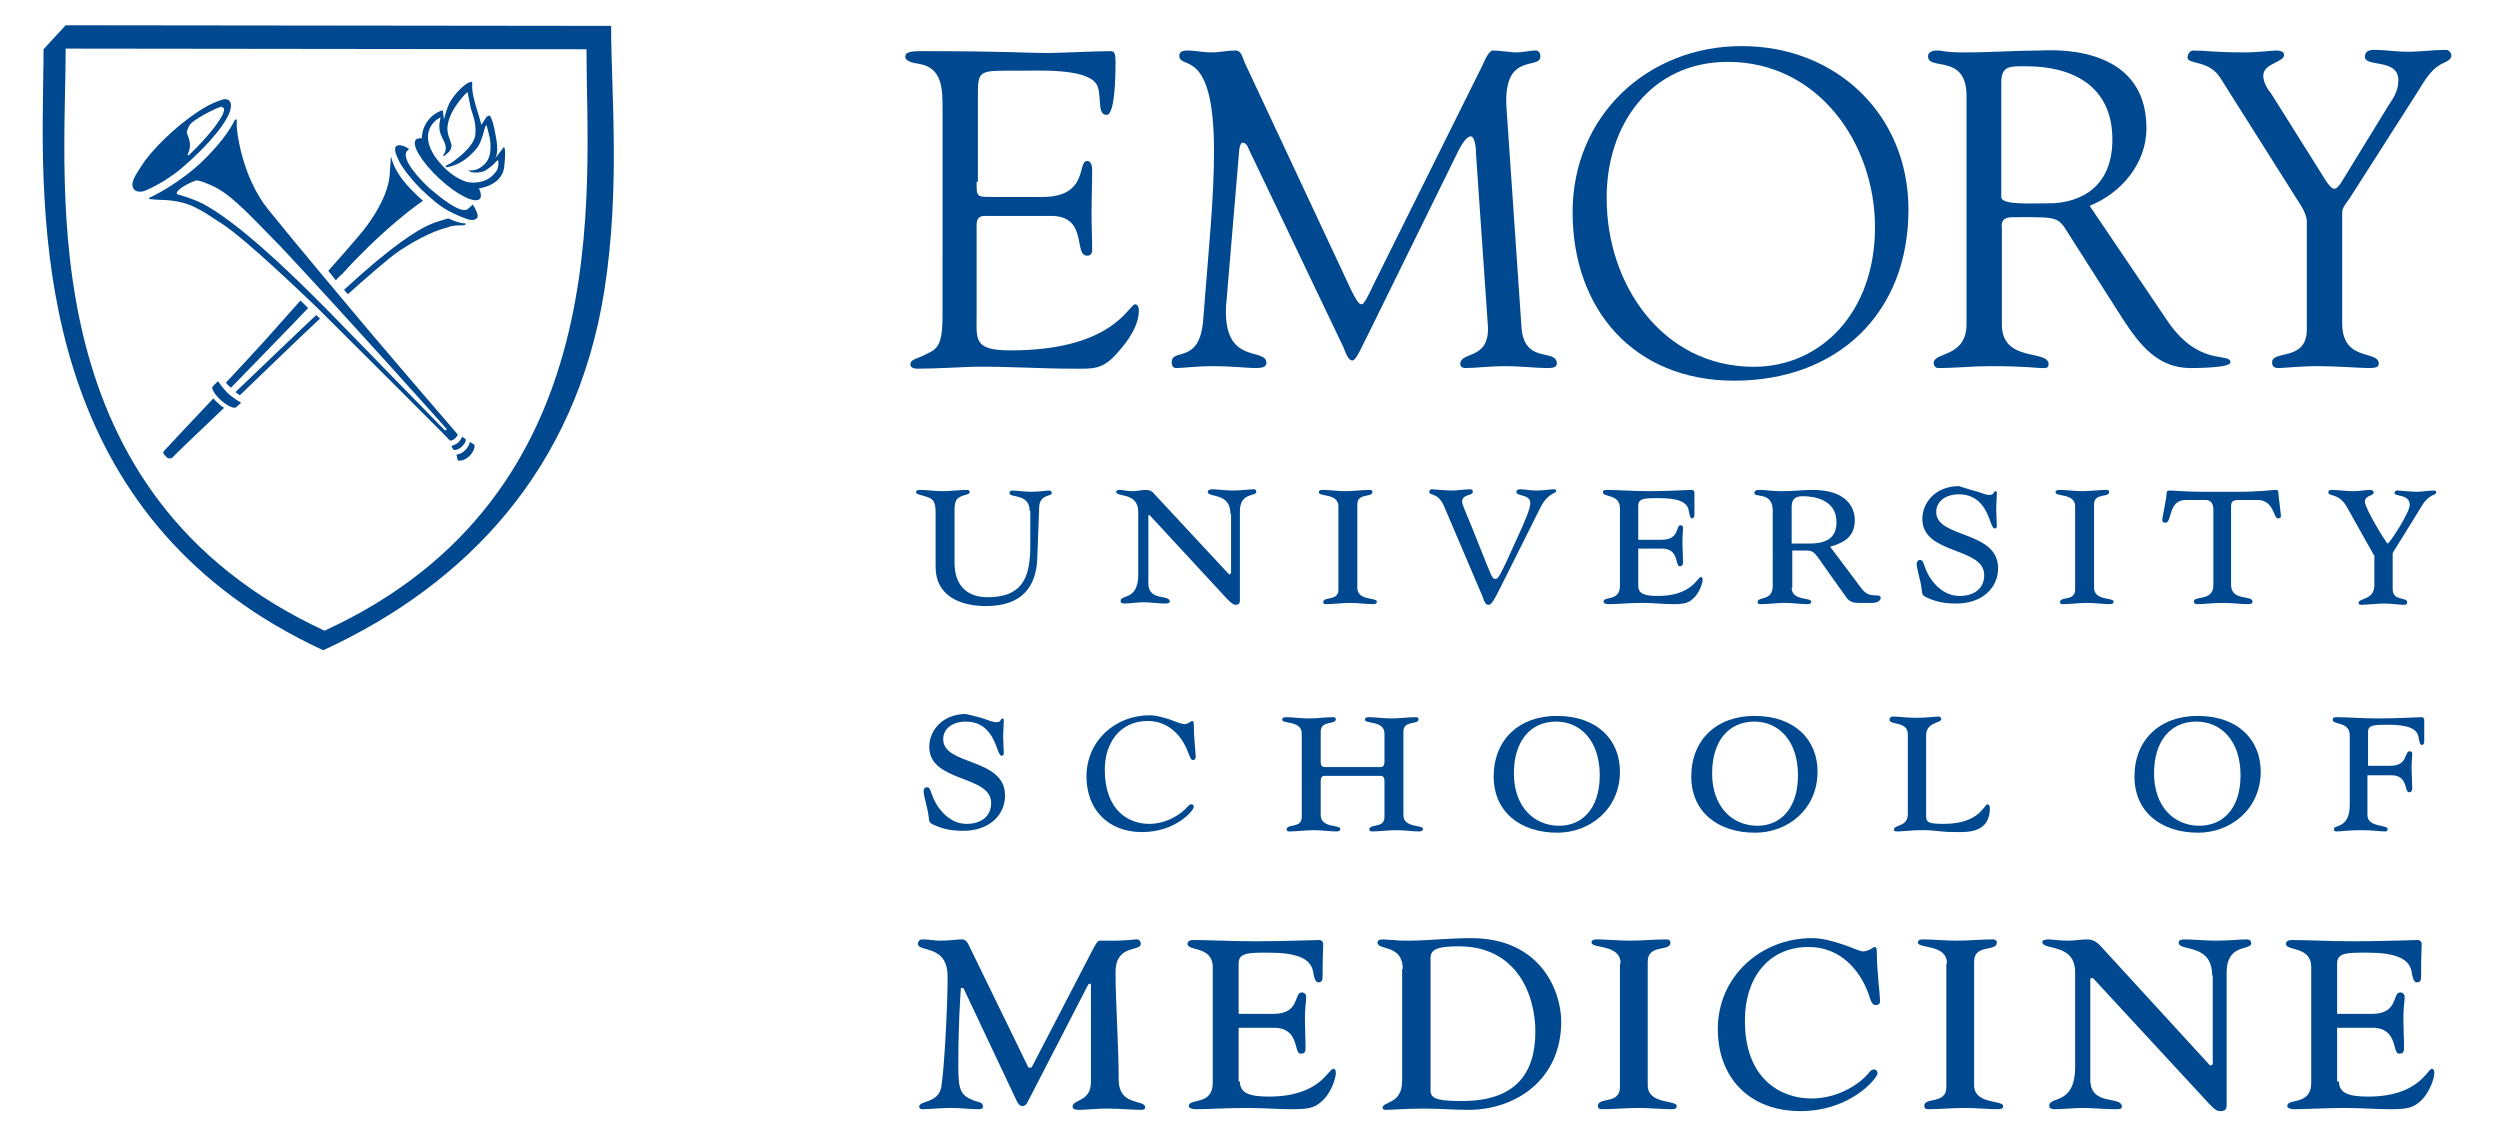 <?xml version="1.0" encoding="UTF-8"?>
<svg xmlns="http://www.w3.org/2000/svg" xmlns:xlink="http://www.w3.org/1999/xlink" version="1.1" id="medicine" x="0px" y="0px" viewBox="0 0 396 180" style="enable-background:new 0 0 396 180;" xml:space="preserve">
<style type="text/css">
	.st0{fill:#004990;}
</style>
<g>
	<g>
		<path class="st0" d="M156,113.9c0.8,0.3,1.4,0.5,1.8,0.5c0.9,0,0.6-0.6,1-0.6c0.2,0,0.2,0.2,0.2,0.4c0,0.6-0.1,1.6-0.1,2.4    c0,0.7,0.1,2.1,0.1,2.7c0,0.4-0.2,0.4-0.4,0.4c-0.2,0-0.4-0.5-0.6-1c-0.5-1.4-1.5-4.4-5-4.4c-2.1,0-3.6,1.1-3.6,2.8    c0,4.2,9.8,2.9,9.8,8.9c0,3.1-2.5,5.6-6.6,5.6c-2,0-3.3-0.3-4.8-1c-0.6-0.3-0.6-0.4-0.7-1.2c-0.1-1.2-0.8-3.3-0.8-4.1    c0-0.3,0.2-0.6,0.5-0.6c0.4,0,0.5,0.2,0.8,1.1c0.5,1.6,2.4,4.7,5.5,4.7c2.2,0,3.9-1.1,3.9-3.3c0-4.5-9.8-3.2-9.8-8.9    c0-2.6,2.1-5.2,5.8-5.2C154.2,113.4,155.2,113.6,156,113.9z"></path>
		<path class="st0" d="M182,130.5c3,0,5.2-1.7,6-2.6c0.2-0.2,0.4-0.5,0.7-0.5c0.2,0,0.4,0.1,0.4,0.4c0,0.6-2.9,4-8.2,4    c-5.4,0-8.8-3.6-8.8-8.8c0-5.7,4.6-9.7,10-9.7c1.2,0,2.3,0.4,3.3,0.7c1,0.4,1.8,0.7,2.2,0.7c0.6,0,1.1-0.5,1.2-0.5    c0.2,0,0.3,0.1,0.3,0.7c0,1.8,0.3,4.4,0.3,5c0,0.3-0.2,0.5-0.4,0.5c-0.3,0-0.4-0.2-0.8-1.2c-0.9-2.5-3-5-6.4-5    c-4.4,0-6.8,3.5-6.8,7.7C175,128.5,178.9,130.5,182,130.5z"></path>
		<path class="st0" d="M222.3,129.1c0,2.1,3.1,1.5,3.1,2.2c0,0.2-0.1,0.4-0.6,0.4c-1.1,0-2.3-0.2-3.6-0.2c-1.3,0-2.7,0.2-3.9,0.2    c-0.2,0-0.4-0.1-0.4-0.3c0-1,2.4-0.1,2.4-2v-5.7c0-0.5-0.2-0.8-0.6-0.8h-8.9c-0.4,0-0.6,0.3-0.6,0.8v5.4c0,2.1,3.1,1.5,3.1,2.2    c0,0.2-0.1,0.4-0.6,0.4c-1.1,0-2.3-0.2-3.6-0.2c-1.3,0-2.7,0.2-3.9,0.2c-0.2,0-0.4-0.1-0.4-0.3c0-1,2.4-0.1,2.4-2v-13.2    c0-2.1-3.1-1.5-3.1-2.2c0-0.2,0.1-0.4,0.6-0.4c1.1,0,2.3,0.2,3.6,0.2c1.3,0,2.7-0.2,3.9-0.2c0.2,0,0.4,0.1,0.4,0.3    c0,1-2.4,0.1-2.4,2v4.8c0,0.5,0.2,0.8,0.6,0.8h8.9c0.4,0,0.6-0.3,0.6-0.8v-4.5c0-2.1-3.1-1.5-3.1-2.2c0-0.2,0.1-0.4,0.6-0.4    c1.1,0,2.3,0.2,3.6,0.2c1.3,0,2.7-0.2,3.9-0.2c0.2,0,0.4,0.1,0.4,0.3c0,1-2.4,0.1-2.4,2V129.1z"></path>
		<path class="st0" d="M253.4,122.8c0,5.4-2.9,8-6.4,8c-4.1,0-7.2-3.1-7.2-8.3c0-5.1,2.6-8.2,6.7-8.2    C250.3,114.3,253.4,117.3,253.4,122.8z M256.6,122.2c0-4.9-3.5-8.8-10-8.8c-6,0-10,3.8-10,9.6c0,5.6,4.2,8.9,10.1,8.9    C251.8,131.9,256.6,128.2,256.6,122.2z"></path>
		<path class="st0" d="M284.8,122.8c0,5.4-2.9,8-6.4,8c-4.1,0-7.2-3.1-7.2-8.3c0-5.1,2.6-8.2,6.7-8.2    C281.7,114.3,284.8,117.3,284.8,122.8z M287.9,122.2c0-4.9-3.5-8.8-10-8.8c-6,0-10,3.8-10,9.6c0,5.6,4.2,8.9,10.1,8.9    C283.2,131.9,287.9,128.2,287.9,122.2z"></path>
		<path class="st0" d="M302.2,116.3c0-2.1-2.9-1.4-2.9-2.3c0-0.3,0.2-0.5,0.5-0.5c1,0,2.1,0.2,3.8,0.2c1.7,0,2.8-0.2,3.5-0.2    c0.2,0,0.4,0.2,0.4,0.4c0,0.7-2.4,0.4-2.4,2.6v12.8c0,1,0.5,1.2,2.8,1.2c5.7,0,6.4-3.1,6.9-3.1c0.2,0,0.4,0.2,0.4,0.6    c0,3.8-3.3,3.8-4.9,3.8c-0.8,0-1.8,0-2.7-0.1c-1-0.1-2-0.2-2.8-0.2c-1,0-1.8,0-2.4,0.1c-0.7,0-1.2,0.1-1.6,0.1    c-0.6,0-0.8,0-0.8-0.3c0-0.8,2.2-0.4,2.2-2.4V116.3z"></path>
		<path class="st0" d="M354.9,122.8c0,5.4-2.9,8-6.5,8c-4.1,0-7.2-3.1-7.2-8.3c0-5.1,2.6-8.2,6.7-8.2    C351.8,114.3,354.9,117.3,354.9,122.8z M358.1,122.2c0-4.9-3.5-8.8-10-8.8c-6,0-10,3.8-10,9.6c0,5.6,4.2,8.9,10.1,8.9    C353.3,131.9,358.1,128.2,358.1,122.2z"></path>
		<path class="st0" d="M374.9,121.3h3.7c2.9,0,2.2-2.3,3.1-2.3c0.3,0,0.4,0.2,0.4,0.4c0,0.5-0.1,1.2-0.1,2.1c0,1.2,0.1,2.4,0.1,3.4    c0,0.4-0.2,0.6-0.5,0.6c-0.8,0-0.1-2.7-2.8-2.7h-3.8v6.3c0,2,3.2,1.5,3.2,2.2c0,0.2-0.1,0.4-0.3,0.4c-1,0-2.1-0.2-3.9-0.2    c-1.9,0-3.3,0.2-3.8,0.2c-0.3,0-0.5,0-0.5-0.4c0-0.7,2.5,0,2.5-3.8v-11c0-2.3-2.7-1.6-2.7-2.5c0-0.3,0.2-0.4,0.6-0.4    c1.6,0,4.2,0.2,6.7,0.2c2.8,0,6.3-0.2,6.8-0.2c0.2,0,0.4,0.2,0.4,0.4c0,0.5,0,1.1,0,3.4c0,0.5-0.2,0.6-0.4,0.6    c-0.3,0-0.4-0.7-0.5-1.2c-0.2-1.4-1.7-2-4.8-2c-2.1,0-3.2,0-3.2,1.1V121.3z"></path>
	</g>
	<g>
		<path class="st0" d="M162.7,174.7c-0.2,0.4-0.5,0.5-0.8,0.5c-0.3,0-0.5-0.2-0.8-0.7l-8.5-18h-0.4c-0.1,2-0.4,5-0.4,12.6    c0,3.6,0.4,4.4,2.4,5.2c0.7,0.3,1.5,0.2,1.5,1c0,0.3-0.3,0.4-0.7,0.4c-1.4,0-2.8-0.2-4.3-0.2c-1.8,0-3.6,0.2-4.6,0.2    c-0.2,0-0.5-0.1-0.5-0.4c0-1,3-0.5,3.5-3.1c0.5-3.2,1-12.9,1-17.5c0-5.2-4.7-3.8-4.7-5.2c0-0.3,0.2-0.7,0.7-0.7    c1.1,0,1.8,0.2,2.9,0.2c1.4,0,2.6-0.2,3.4-0.2c0.5,0,0.8,0.4,1,0.8l9.5,19.5h0.5l9.7-18.7c0.4-0.7,0.7-1.4,1.1-1.4h2.5    c1,0,1.7-0.1,2.3-0.1c0.6-0.1,0.9-0.1,1.1-0.1c0.3,0,0.6,0.3,0.6,0.7c0,1.3-4,0-4,4.5c0,4.5,0.5,11.9,0.5,17    c0,4.3,4.2,3.1,4.2,4.4c0,0.2-0.1,0.4-0.6,0.4c-1.4,0-3.4-0.2-5.5-0.2c-1.8,0-3.2,0.2-4.3,0.2c-0.7,0-1.1-0.1-1.1-0.5    c0-1.2,2.9-0.7,2.9-3.9v-15.6l-0.4,0.1L162.7,174.7z"></path>
		<path class="st0" d="M196.4,171.3c0,1.8,1.4,2.4,4.6,2.4c8.1,0,9.4-4.4,10.2-4.4c0.3,0,0.4,0.3,0.4,0.7c0,0.7-0.7,3.2-2.4,4.6    c-1.1,0.9-2,1.1-4.6,1.1c-2.2,0-4.5-0.2-7.3-0.2c-2.8,0-5.9,0.2-7.9,0.2c-0.6,0-1.1-0.2-1.1-0.5c0-1.3,3.8,0,3.8-3.7v-18.3    c0-3.4-4-2.5-4-3.7c0-0.4,0.4-0.6,0.9-0.6c2.4,0,6.2,0.2,9.9,0.2c4.2,0,9.4-0.2,10.1-0.2c0.4,0,0.6,0.4,0.6,0.6    c0,0.7-0.1,1.7-0.1,5.2c0,0.7-0.2,0.9-0.7,0.9c-0.5,0-0.7-1-0.8-1.7c-0.4-2.1-2.6-3-7.1-3c-3.1,0-4.7,0-4.7,1.7v8h5.5    c4.3,0,3.2-3.4,4.5-3.4c0.4,0,0.7,0.3,0.7,0.7c0,0.7-0.2,1.9-0.2,3.1c0,1.8,0.1,3.5,0.1,5c0,0.7-0.2,0.9-0.8,0.9    c-1.1,0-0.1-4.1-4.2-4.1h-5.6V171.3z"></path>
		<path class="st0" d="M222.2,153.5c0-4-4-2.9-4-4.2c0-0.4,0.4-0.5,0.9-0.5c0.4,0,1,0.1,1.7,0.1c0.7,0.1,1.5,0.1,2.3,0.1    c1.5,0,3.1-0.1,4.7-0.2c1.7-0.1,3.5-0.2,5.2-0.2c11.3,0,14.3,8.7,14.3,13.2c0,9.3-7.3,14-14.7,14c-2.3,0-4.7-0.2-7-0.2    c-2.7,0-5.2,0.2-6.1,0.2c-0.3,0-0.5-0.1-0.5-0.3c0-1.1,3.1-0.5,3.1-4.3V153.5z M226.6,172.8c0,1.4,1.7,1.6,5,1.6    c8.4,0,11.6-4.3,11.6-11c0-5.9-3-13.5-12.1-13.5c-2.9,0-4.5,0.3-4.5,1.8V172.8z"></path>
		<path class="st0" d="M256.7,152.6c0-3.1-4.6-2.3-4.6-3.3c0-0.3,0.2-0.5,0.8-0.5c1.6,0,3.4,0.2,5.3,0.2c1.9,0,4-0.2,5.8-0.2    c0.4,0,0.6,0.2,0.6,0.5c0,1.5-3.6,0.2-3.6,3v19.6c0,3.1,4.6,2.3,4.6,3.3c0,0.3-0.2,0.5-0.8,0.5c-1.6,0-3.4-0.2-5.3-0.2    c-1.9,0-4,0.2-5.8,0.2c-0.4,0-0.6-0.2-0.6-0.5c0-1.5,3.5-0.2,3.5-3V152.6z"></path>
		<path class="st0" d="M286.9,174c4.5,0,7.8-2.5,9-3.9c0.3-0.4,0.5-0.7,1-0.7c0.2,0,0.5,0.2,0.5,0.6c0,0.8-4.3,6-12.2,6    c-8.1,0-13.1-5.3-13.1-13c0-8.4,6.9-14.4,14.9-14.4c1.7,0,3.4,0.5,4.9,1c1.5,0.5,2.7,1.1,3.2,1.1c0.9,0,1.7-0.7,1.8-0.7    c0.3,0,0.4,0.2,0.4,1.1c0,2.7,0.5,6.5,0.5,7.4c0,0.5-0.2,0.7-0.7,0.7c-0.5,0-0.7-0.4-1.1-1.7c-1.3-3.7-4.4-7.5-9.5-7.5    c-6.6,0-10.1,5.2-10.1,11.5C276.3,171,282.2,174,286.9,174z"></path>
		<path class="st0" d="M308.4,152.6c0-3.1-4.6-2.3-4.6-3.3c0-0.3,0.2-0.5,0.8-0.5c1.6,0,3.4,0.2,5.3,0.2c1.9,0,4-0.2,5.8-0.2    c0.4,0,0.6,0.2,0.6,0.5c0,1.5-3.6,0.2-3.6,3v19.6c0,3.1,4.6,2.3,4.6,3.3c0,0.3-0.2,0.5-0.8,0.5c-1.6,0-3.4-0.2-5.3-0.2    c-1.9,0-4,0.2-5.8,0.2c-0.4,0-0.6-0.2-0.6-0.5c0-1.5,3.5-0.2,3.5-3V152.6z"></path>
		<path class="st0" d="M350.4,154.5c0-5.2-5.3-3.7-5.3-5.2c0-0.4,0.5-0.5,0.9-0.5c1.4,0,3.3,0.2,5,0.2c2.2,0,3.7-0.2,4.9-0.2    c0.5,0,0.7,0.3,0.7,0.6c0,1.2-3.9,0-3.9,4.6v21c0,0.7-0.2,1-1,1c-0.5,0-0.9-0.2-1.9-1.3l-18.3-19.8l-0.4,0.1V171    c0,4.3,5,2.5,5,4.3c0,0.4-0.4,0.4-1.1,0.4c-1.7,0-3.5-0.2-5-0.2c-1.6,0-3.2,0.2-4.6,0.2c-0.5,0-0.8-0.2-0.8-0.5    c0-1.7,4.1,0,4.1-6.2v-15c0-4.7-5.2-3.4-5.2-4.8c0-0.2,0.3-0.4,1-0.4c0.7,0,1.5,0.2,3,0.2c1.2,0,2.1-0.2,3.1-0.2    c0.8,0,1.4,0.3,2,0.9l17.5,19.1l0.4-0.2V154.5z"></path>
		<path class="st0" d="M370.5,171.3c0,1.8,1.4,2.4,4.6,2.4c8.1,0,9.4-4.4,10.1-4.4c0.3,0,0.4,0.3,0.4,0.7c0,0.7-0.7,3.2-2.4,4.6    c-1.1,0.9-2,1.1-4.6,1.1c-2.2,0-4.5-0.2-7.3-0.2c-2.8,0-5.9,0.2-7.9,0.2c-0.6,0-1.1-0.2-1.1-0.5c0-1.3,3.8,0,3.8-3.7v-18.3    c0-3.4-4-2.5-4-3.7c0-0.4,0.4-0.6,0.9-0.6c2.4,0,6.2,0.2,9.9,0.2c4.2,0,9.4-0.2,10.1-0.2c0.4,0,0.6,0.4,0.6,0.6    c0,0.7-0.1,1.7-0.1,5.2c0,0.7-0.2,0.9-0.7,0.9c-0.5,0-0.7-1-0.8-1.7c-0.4-2.1-2.6-3-7.1-3c-3.1,0-4.7,0-4.7,1.7v8h5.5    c4.3,0,3.2-3.4,4.5-3.4c0.4,0,0.7,0.3,0.7,0.7c0,0.7-0.2,1.9-0.2,3.1c0,1.8,0.1,3.5,0.1,5c0,0.7-0.2,0.9-0.8,0.9    c-1.1,0-0.1-4.1-4.2-4.1h-5.6V171.3z"></path>
	</g>
	<g>
		<path class="st0" d="M273.7,9.8C288,9.8,297,22.7,297,36c0,13.5-8.6,22.1-19.2,22.1c-14.5,0-23.3-13.1-23.3-26.6    C254.4,19.9,261.4,9.8,273.7,9.8z M274.7,60.3c16.3,0,27.6-10.6,27.6-27.1c0-15.1-11.5-25.9-26.4-25.9c-15,0-26.8,11.1-26.8,26.3    C249.1,49,258.8,60.3,274.7,60.3z"></path>
		<path class="st0" d="M317,13.1c0-2.8,1.5-2.6,4-2.6c7,0,13.6,2.9,13.6,11.6c0,8.8-6.8,10.1-9.9,10.1c-3.3,0-7.7,0.3-7.7-1V13.1z     M331,32.6c5-2,9-6.7,9-12.3c0-13.7-15.7-12.3-16.9-12.3c-3.7,0-7.7,0.3-11.8,0.3c-3.6,0-3.3-0.3-4.5-0.3c-0.9,0-1.4,0.4-1.4,0.9    c0,2.4,6.1-0.5,6.1,6.3v36.1c0,5.4-5.2,4.4-5.2,6.2c0,0.4,0.3,0.8,0.7,0.8c2.7,0,5.4-0.3,8.1-0.3c5.9,0,7.5,0.3,8.2,0.3    c0.6,0,1.2,0.1,1.2-0.6c0-2.4-7.4-0.2-7.4-6.3v-15c0-0.7-0.4-2,1.8-2c8,0,6.9-0.2,9.5,3.8l7.9,12.4c2.7,4.1,5.5,7.7,10.7,7.7    c0.6,0,6.3,0,6.3-0.9c0-1.7-5.1,0.9-10.2-6.9L331,32.6z"></path>
		<path class="st0" d="M351.8,12.5c-1.8-3.1-5.3-2.2-5.3-3.4c0-0.5,0.4-1.1,0.9-1.1c1.9,0,3.3,0.3,8.1,0.3c2.3,0,4.3-0.3,5-0.3    c0.5,0,1.3,0.1,1.3,0.7c0,1.2-3.3,1.3-3.3,3.3c0,1.1,0.8,2.3,1.3,2.9l8.6,13.7c0.6,0.9,1,1.3,1.4,1.3c0.3,0,0.8-0.5,1.3-1.4    l7.3-11.9c0.5-0.8,1.5-2,1.5-3.9c0-3.5-5.3-2-5.3-3.7c0-0.9,0.7-1.1,1.5-1.1c1.7,0,3.5,0.3,5.2,0.3c2.1,0,4.1-0.3,6.2-0.3    c0.4,0,0.8,0.5,0.8,0.9c0,0.8-1.2,1.1-1.7,1.4c-1.9,1.1-2.8,3.1-4,4.9l-9.9,15.5c-1.1,1.8-1.7,2.1-1.7,3.2v17.4    c0,6.2,5.8,4.2,5.8,6.4c0,0.6-0.6,0.7-1.6,0.7c-1.1,0-5.2-0.3-7.8-0.3c-3.2,0-5.7,0.3-6.4,0.3c-0.6,0-1.1-0.1-1.1-0.9    c0-2,5.5-0.1,5.5-5.2V35.1c0-1.3-1.1-2.8-1.6-3.6L351.8,12.5z"></path>
		<path class="st0" d="M241,51.8c0.4,6,5.6,3.3,5.6,5.8c0,0.7-0.9,0.7-1.7,0.7c-1.4,0-3.8-0.3-6.7-0.3c-2.2,0-4.5,0.3-6.1,0.3    c-0.6,0-0.8-0.4-0.8-0.6c0-2.1,4.5-0.6,4.4-5.8l-1.9-27.5c0-1.8-0.4-2.8-0.8-2.8c-0.5,0-1.1,0.6-1.9,2.1l-14.7,29.9    c-0.4,0.6-1.5,3.5-2.2,3.5c-0.7,0-1.2-1.6-1.4-2.1l-15.1-31.6c-0.2-0.6-0.6-0.8-0.9-0.8c-0.2,0-0.4,0.4-0.5,1.1l-2.1,24.9    c-0.4,9.4,6.4,6.3,6.4,8.9c0,0.7-0.8,0.8-1.8,0.8c-0.9,0-4.1-0.3-6.2-0.3c-3.7,0-4.9,0.3-6.3,0.3c-0.5,0-0.7-0.4-0.7-0.9    c0-2.4,4.5,0.5,5-6.9c0.9-11.6,1.7-19.1,1.7-26.6c0-16.7-5.5-12.7-5.5-15.1c0-0.6,0.6-0.8,1.2-0.8c1.3,0,2.5,0.3,3.9,0.3    c1.3,0,2.5-0.3,3.8-0.3c1,0,1.1,1.2,1.5,2l16.9,36.1c0.8,1.5,1.1,2.1,1.6,2.1c0.4,0,1.1-1.5,2.2-3.8l16.9-34    c0.4-0.8,1-2.5,1.8-2.4c0.7,0,3,0.3,3.3,0.3c1.6,0,2.3-0.3,3.4-0.3c0.4,0,0.7,0.4,0.7,0.9c0,2.3-5.7-0.8-5.4,7.7L241,51.8z"></path>
		<path class="st0" d="M154.7,28.8c0,2.4-0.1,2.4,2.7,2.4h7.7c7.4,0,5.5-5.7,7.1-5.7c0.6,0,0.8,0.8,0.8,1.3c0,2.5-0.1,4.9-0.1,7.2    c0,1.8,0.1,3.7,0.1,5.6c0,0.6-0.3,0.9-0.8,0.9c-2.2,0,0.2-6.3-5.7-6.3H156c-1.5,0-1.3,1.2-1.3,2.3v13.1c0,4.2-0.6,5.9,5.4,5.9    c16.3,0,18.7-7.3,19.7-7.3c0.5,0,0.6,0.7,0.6,0.9c0,2.6-1.8,5-3.5,6.9c-2.3,2.6-3.8,2.4-6.9,2.4c-5.4,0-10.8-0.4-16.1-0.3    c-2.8,0.1-5.8,0.3-8.6,0.3c-0.6,0-1.1-0.2-1.1-0.7c0.1-0.9,0.9-0.7,3.1-1.9c1.8-0.8,2-2.8,2-6.2V17.3c0-3.2,0-6.6-3.8-7.2    c-0.6-0.1-2.1-0.3-2.1-1.1c0-0.6,0.4-0.9,2.5-0.9c13.4,0,17,0.3,20,0.3c1.4,0,7.9-0.3,10.1-0.3c0.6,0,0.7,0.7,0.7,1.6    c0,7.9-1,8.5-1.4,8.5c-1.7,0-0.6-3.4-1.7-5c-1.8-2.4-9.2-2-12-2c-6.8,0-6.7-0.3-6.7,4.5V28.8z"></path>
	</g>
	<g>
		<path class="st0" d="M163.1,80.9c0-2.8-3.3-2-3.2-2.8c0-0.3,0.2-0.4,0.5-0.4c0.7,0,1.8,0.2,3,0.2c1.2,0,2.4-0.2,2.8-0.2    c0.2,0,0.4,0.1,0.4,0.4c0,0.6-2,0.1-2,2.4l-0.3,8.1c-0.2,4.2-2.3,7.4-8.1,7.4c-4.4,0-8-1.8-8-6.2v-8.7c0-1.6-0.4-2.1-1.4-2.4    c-0.9-0.3-1.7-0.4-1.7-0.7c0-0.2,0.1-0.4,0.6-0.4c1.1,0,2.3,0.2,3.6,0.2c1.3,0,2.7-0.2,3.9-0.2c0.2,0,0.4,0.1,0.4,0.3    c0,0.5-0.8,0.4-1.5,0.8c-0.7,0.3-0.9,1-0.9,2v8.5c0,3.3,1.8,5.4,5.2,5.4c5.4,0,6.8-2.9,6.8-8.1V80.9z"></path>
		<path class="st0" d="M194.9,81.4c0-3.5-3.6-2.5-3.6-3.5c0-0.2,0.3-0.4,0.6-0.4c0.9,0,2.2,0.2,3.4,0.2c1.5,0,2.5-0.2,3.3-0.2    c0.3,0,0.4,0.2,0.4,0.4c0,0.8-2.6,0-2.6,3.1v14.1c0,0.5-0.2,0.7-0.7,0.7c-0.3,0-0.6-0.2-1.3-0.9l-12.3-13.3l-0.2,0v10.8    c0,2.9,3.4,1.7,3.4,2.9c0,0.2-0.3,0.3-0.7,0.3c-1.1,0-2.4-0.2-3.4-0.2c-1.1,0-2.2,0.2-3.1,0.2c-0.3,0-0.6-0.1-0.6-0.4    c0-1.1,2.8,0,2.8-4.2V81.1c0-3.2-3.5-2.3-3.5-3.2c0-0.2,0.2-0.3,0.6-0.3c0.5,0,1,0.2,2,0.2c0.8,0,1.4-0.2,2.1-0.2    c0.6,0,1,0.2,1.3,0.6L194.7,91l0.3-0.2V81.4z"></path>
		<path class="st0" d="M212,80.2c0-2.1-3.1-1.5-3.1-2.2c0-0.2,0.1-0.4,0.6-0.4c1.1,0,2.3,0.2,3.6,0.2c1.3,0,2.7-0.2,3.9-0.2    c0.2,0,0.4,0.1,0.4,0.3c0,1-2.4,0.1-2.4,2v13.2c0,2.1,3.1,1.5,3.1,2.2c0,0.2-0.1,0.4-0.6,0.4c-1.1,0-2.3-0.2-3.6-0.2    c-1.3,0-2.7,0.2-3.9,0.2c-0.2,0-0.4-0.1-0.4-0.3c0-1,2.4-0.1,2.4-2V80.2z"></path>
		<path class="st0" d="M228.7,80.1c-1-2.2-2.3-1.5-2.3-2.2c0-0.3,0.2-0.4,0.4-0.4c0.4,0,2,0.2,3.1,0.2c0.9,0,2.2-0.2,3-0.2    c0.2,0,0.4,0.1,0.4,0.4c0,0.7-1.7,0.3-1.7,1.6c0,0.5,1,2.5,2.9,7.4c1.8,4.4,1.8,4.8,2.4,4.8c0.4,0,0.7-0.4,3.3-6.2    c1.6-3.4,2.2-5.1,2.2-5.8c0-1.5-2.2-1-2.2-1.8c0-0.3,0.3-0.4,0.6-0.4c0.7,0,1.6,0.2,2.5,0.2c1.3,0,2.3-0.2,2.8-0.2    c0.3,0,0.4,0.1,0.4,0.3c0,0.4-1.3,0.2-2.5,2.6l-6.1,12.2c-1.4,2.8-1.7,3.2-2.1,3.2c-0.4,0-0.6-0.2-1-1.4L228.7,80.1z"></path>
		<path class="st0" d="M259.5,92.8c0,1.2,0.9,1.6,3.1,1.6c5.4,0,6.3-3,6.8-3c0.2,0,0.3,0.2,0.3,0.4c0,0.5-0.5,2.2-1.6,3.1    c-0.7,0.6-1.3,0.8-3.1,0.8c-1.5,0-3-0.2-4.9-0.2c-1.9,0-4,0.2-5.3,0.2c-0.4,0-0.8-0.1-0.8-0.4c0-0.9,2.6,0,2.6-2.5V80.5    c0-2.3-2.7-1.7-2.7-2.5c0-0.3,0.2-0.4,0.6-0.4c1.6,0,4.2,0.2,6.7,0.2c2.8,0,6.3-0.2,6.8-0.2c0.2,0,0.4,0.2,0.4,0.4    c0,0.5,0,1.1,0,3.5c0,0.5-0.2,0.6-0.4,0.6c-0.3,0-0.4-0.7-0.5-1.2c-0.2-1.4-1.7-2-4.8-2c-2.1,0-3.2,0-3.2,1.2v5.4h3.7    c2.9,0,2.2-2.3,3-2.3c0.3,0,0.4,0.2,0.4,0.4c0,0.5-0.1,1.3-0.1,2.1c0,1.2,0.1,2.4,0.1,3.4c0,0.4-0.2,0.6-0.5,0.6    c-0.8,0-0.1-2.8-2.8-2.8h-3.8V92.8z"></path>
		<path class="st0" d="M283.8,93.1c0,2.1,3.1,1.5,3.1,2.2c0,0.2-0.1,0.4-0.6,0.4c-1.1,0-2.3-0.2-3.6-0.2c-1.3,0-2.7,0.2-3.9,0.2    c-0.2,0-0.4-0.1-0.4-0.3c0-1,2.4-0.1,2.4-2.6V80.9c0-3.1-2.9-2-2.9-2.8c0-0.4,0.3-0.5,0.8-0.5c0.8,0,2,0.2,3.4,0.2    c2.2,0,3.6-0.2,5-0.2c5.2,0,6.7,2.6,6.7,4.8c0,3-2.3,3.7-3.9,4.2l4.8,6.4c0.8,1.1,1.4,1.3,2.3,1.3c0.7,0,0.9,0.1,0.9,0.4    c0,0.4-0.5,0.8-1.3,0.8h-2.3c-0.6,0-1.4-0.1-2-1.1l-3.7-5.2c-1.2-1.8-1.5-2-2.5-2h-2.2V93.1z M283.8,86.1h2.8c3,0,4.3-1.1,4.3-3.4    c0-3.7-3.8-4.1-5.3-4.1c-1.2,0-1.8,0.4-1.8,1.7V86.1z"></path>
		<path class="st0" d="M313.3,77.9c0.8,0.3,1.4,0.5,1.8,0.5c0.9,0,0.6-0.6,1-0.6c0.2,0,0.2,0.2,0.2,0.4c0,0.6-0.1,1.6-0.1,2.4    c0,0.7,0.1,2.1,0.1,2.7c0,0.4-0.2,0.4-0.4,0.4c-0.2,0-0.4-0.5-0.6-1c-0.5-1.4-1.5-4.4-5-4.4c-2.1,0-3.6,1.1-3.6,2.8    c0,4.2,9.8,2.9,9.8,8.9c0,3.1-2.5,5.6-6.6,5.6c-2,0-3.3-0.3-4.8-1c-0.6-0.3-0.6-0.4-0.7-1.2c-0.1-1.2-0.8-3.3-0.8-4.1    c0-0.3,0.2-0.6,0.5-0.6c0.4,0,0.5,0.2,0.8,1.1c0.5,1.6,2.4,4.6,5.5,4.6c2.2,0,3.9-1.1,3.9-3.3c0-4.5-9.8-3.2-9.8-8.9    c0-2.6,2.1-5.2,5.8-5.2C311.5,77.4,312.5,77.7,313.3,77.9z"></path>
		<path class="st0" d="M328.7,80.2c0-2.1-3.1-1.5-3.1-2.2c0-0.2,0.1-0.4,0.6-0.4c1.1,0,2.3,0.2,3.6,0.2c1.3,0,2.7-0.2,3.9-0.2    c0.2,0,0.4,0.1,0.4,0.3c0,1-2.4,0.1-2.4,2v13.2c0,2.1,3.1,1.5,3.1,2.2c0,0.2-0.1,0.4-0.6,0.4c-1.1,0-2.3-0.2-3.6-0.2    c-1.3,0-2.7,0.2-3.9,0.2c-0.2,0-0.4-0.1-0.4-0.3c0-1,2.4-0.1,2.4-2V80.2z"></path>
		<path class="st0" d="M350.6,80.7c0-0.9-0.4-1.5-1.2-1.5h-3.2c-2.8,0-2.1,3.6-3.2,3.6c-0.4,0-0.5-0.2-0.5-0.5    c0-0.3,0.7-3.4,0.7-4.3c0-0.2,0.2-0.3,0.5-0.3c0.7,0,2.8,0.2,5.2,0.2h5.3c1,0,2.2,0,3.4-0.1c1.1,0,2.2-0.2,2.8-0.2    c0.4,0,0.5,0.1,0.5,0.5s0.4,3.3,0.4,3.6c0,0.3-0.1,0.4-0.5,0.4c-0.7,0-0.6-2.9-3.2-2.9h-3c-1,0-1.2,0.3-1.2,1.1v12.3    c0,2.7,3.4,1.6,3.4,2.7c0,0.3-0.2,0.4-0.8,0.4c-1.2,0-2.3-0.2-3.8-0.2c-1.9,0-2.9,0.2-4.2,0.2c-0.3,0-0.5-0.2-0.5-0.4    c0-1,3.1,0,3.1-2.6V80.7z"></path>
		<path class="st0" d="M376,87.9l-4.2-7.5c-1.3-2.4-3-1.7-3-2.4c0-0.2,0.2-0.4,0.4-0.4c1.1,0,2.4,0.2,3.6,0.2c1,0,1.9-0.2,2.6-0.2    c0.4,0,0.6,0.2,0.6,0.4c0,0.6-1.4,0.4-1.4,1.5c0,1,3.4,6.6,3.6,6.6c0.3,0,3.5-4.9,3.5-6.1c0-1.8-2.4-1.3-2.4-1.9    c0-0.3,0.2-0.4,0.4-0.4c0.6,0,2.2,0.2,3.2,0.2c0.7,0,1.8-0.2,2.6-0.2c0.3,0,0.4,0.1,0.4,0.3c0,0.5-1.1,0.2-2.2,2l-4.7,7.6v5.7    c0,2,2.3,1.2,2.3,2.1c0,0.3-0.2,0.4-0.5,0.4c-0.7,0-2-0.2-3.1-0.2c-1.3,0-2.6,0.2-3.6,0.2c-0.2,0-0.5,0-0.5-0.3    c0-0.8,2.5-0.4,2.5-2.8V87.9z"></path>
	</g>
	<g>
		<g>
			<path class="st0" d="M51.4,99.9c-46.6-21.6-41-69.7-41-92.2l82.5,0.1C92.9,30.3,98.1,78.5,51.4,99.9z M10.4,4L6.9,7.8     c0,2.7-0.1,6.1-0.1,7.7C6.4,41.9,8.2,83.1,51.2,103c22.8-10.5,40-28.7,44.5-56.8c2.6-16.3,1.1-31.7,1.1-42.1L10.4,4z"></path>
		</g>
		<g>
			<path class="st0" d="M33.8,63.1c-3.3,3.5-6.6,7-7.7,8.2c-0.3,0.3-0.3,0.5-0.1,0.7c0.2,0.2,0.5,0.6,0.7,0.6c0.2,0,0.4,0.1,0.7-0.2     c0.1-0.2,3.8-3.7,8.1-7.8c0,0-0.4-0.2-0.8-0.6C34.3,63.7,33.8,63.1,33.8,63.1z"></path>
			<g>
				<path class="st0" d="M36,62.2c0.8,0.8,2.2,1.6,2.2,1.6l-0.8,0.7c-0.3,0.3-1.4-0.2-2.4-1.1c-1-0.9-1.6-1.9-1.3-2.2l0.8-0.8      C34.6,60.4,35.2,61.4,36,62.2z"></path>
			</g>
			<g>
				<g>
					<g>
						<path class="st0" d="M73.7,71.3c0.7-0.7,0.7-1.3,0.7-1.3l0.7,0.4c0.2,0.2,0,1.1-0.7,1.8c-0.7,0.7-1.6,0.9-1.9,0.7L72.3,72        C72.3,72,73,72,73.7,71.3z"></path>
					</g>
				</g>
				<g>
					<g>
						<path class="st0" d="M72.6,70.1c0.4-0.4,0.6-0.9,0.6-0.9l0.5,0.3c0.2,0.2,0,0.7-0.5,1.2c-0.5,0.5-1.2,0.7-1.4,0.5l-0.3-0.5        C71.5,70.6,72.1,70.5,72.6,70.1z"></path>
					</g>
				</g>
			</g>
		</g>
		<g>
			<path class="st0" d="M74.9,32.4L74,33.2c-1.2,0.5-3.9-1.6-6.1-3.5c-1.4-1.3-4.3-4.4-3.5-5.7l0.4-0.4c-0.3-0.2-0.5-0.3-0.7-0.4     c-0.2-0.1-0.6-0.2-0.9-0.2c-0.3,0-0.6,0.2-0.6,0.5c-0.1,0.6,0.3,1.3,0.7,2.2c0.5,0.9,2.2,3.5,5.8,6.4c1.6,1.3,3.5,2.1,4.9,2.6     c0.2,0.1,1.1,0.3,1.5-0.1c0.4-0.4,0-1-0.3-1.7C75.1,32.8,75,32.6,74.9,32.4z"></path>
		</g>
		<path class="st0" d="M73.1,24.1"></path>
		<path class="st0" d="M71.4,23.3"></path>
		<path class="st0" d="M37.5,19c0,0.3,0,0.6,0,0.9c0,0.9,0.8,8.1,5,13.3c3.6,4.5,14.5,17.5,16.2,19.5c1.6,1.9,12.3,14.4,13.7,16    c0.1,0.1,0.1,0.2,0.1,0.2c0,0-0.1,0.3-0.5,0.6c-0.3,0.3-0.7,0.3-0.7,0.3c0,0-0.3-0.3-0.3-0.3C70.6,69,52.1,50.6,50.3,48.8    C48.5,47.1,39,37.9,35.1,35.4c-3.4-2.2-4.9-3.4-8.7-3.7c0,0-2.7-0.1-2.8-0.2c0,0,0-0.1,0.1-0.2c1.6-0.7,5.2-2.8,8.1-5.5    c4-3.8,5.2-6.4,5.4-6.8C37.2,18.9,37.5,18.9,37.5,19z M40.1,34.6c-3.8-3.8-5.3-4.7-7-5.4c-0.9-0.4-1.8-0.7-2.1-0.6    c-0.8,0.3-1.9,0.8-2.6,1.4c-0.5,0.5-0.5,0.7-0.2,0.8c0.3,0.1,2.2,0.6,4,1.5c3.1,1.7,8.9,5.7,21.7,18.9c6.5,6.7,16.6,17,16.6,17    l0.3-0.2c0,0-14.8-16.6-26.3-28.9C42.8,37.4,41.4,35.9,40.1,34.6z"></path>
		<path class="st0" d="M74.6,32.3"></path>
		<path class="st0" d="M28.7,26.7c-1.7,1.4-3.8,2.7-5.7,3.5c-1.2,0.5-2.8-0.1-1.6-2.3c0.4-0.7,0.9-1.5,1.6-2.5    c2.2-2.9,6.2-6.6,10-8.7c1.2-0.6,2.3-1,2.7-1c0.9,0.1,1,0.9,0.8,1.6C36.2,19,33.4,22.7,28.7,26.7z M29.9,24.6    c0.4-0.4,2-1.9,3.3-3.5c1.4-1.6,2.1-3,2.1-3s0.2-0.5,0.2-0.8c0-0.2-0.3-0.3-0.4-0.4c-0.1-0.1-3.5,1.4-4.9,2.7    c-0.2,0.2-0.5,0.8-0.6,1.3c-0.1,0.4,1,1.6,0.2,3.4C29.6,24.6,29.8,24.6,29.9,24.6z"></path>
		<path class="st0" d="M37.4,19.4"></path>
		<g>
			<path class="st0" d="M50.1,49.9c-0.8,0.7-12.8,12.2-12.8,12.2c0.2,0.2,0.7,0.5,0.7,0.5s11-10.6,11.8-11.3     c0.2-0.2,0.7-0.7,0.9-0.8L50.1,49.9z"></path>
			<path class="st0" d="M72.7,35.7c0.2,0,0.4,0,0.5,0c0.2,0,0.4-0.1,0.5-0.1c0.1-0.1,0.2-0.2,0-0.2c-0.6,0-1.6-0.3-2.7-0.8     c-0.7,0.2-1.9,0.5-3.2,1.1c-1.7,0.8-5.5,3-13.3,10.2l0.6,0.7c2.7-2.4,6.3-5.6,8.2-6.9c3.5-2.3,6-3.3,7.7-3.7     C71.3,35.8,72.1,35.7,72.7,35.7z"></path>
		</g>
		<g>
			<path class="st0" d="M65.1,30c-2.1-2.2-2.8-3.8-3.1-5c0,0,0-0.1,0-0.1c0,0-0.1,0-0.1,0.1c0,0,0,0.1,0,0.1c-0.2,2.3,0,3.2-0.9,5.6     c-0.8,2-2.2,4.4-4.2,6.7c-1.1,1.3-3,3.5-4.8,5.5l1.2,1.5c0.1-0.1,0.5-0.6,1-1C60,37,65.1,33.1,67,31.8     C66.3,31.2,65.7,30.6,65.1,30z"></path>
			<path class="st0" d="M47.6,47.6c-2.5,2.8-5,5.6-5.7,6.4c-0.6,0.7-6.1,6.6-6.1,6.6s0.1,0.2,0.3,0.4c0.2,0.2,0.5,0.4,0.5,0.4     S48,49.7,48.8,48.8L47.6,47.6z"></path>
		</g>
		<path class="st0" d="M67.2,22.3c0-0.1,0-0.2,0-0.3c-0.6-0.2-1.1-0.1-1.3,0.1c-0.8,0.8,0.9,3.6,3.7,6.2c2.8,2.6,5.7,4,6.4,3.2    c0.3-0.3,0.2-1-0.2-1.8C71.8,30.2,67.2,24.9,67.2,22.3z"></path>
		<path class="st0" d="M79.8,23.3c-0.4,0.5-1.1,1.5-1.5,1.9c0.4-0.4,0.7-1.3,0.2-3.8c-0.3-1.7-0.5-2.3-0.8-2.9    c-0.1-0.3-0.3-0.2-0.6,0c-0.2,0.2-0.7,1.1-0.8,1.2c-0.1,0.2,0,0-0.8-2.5c-0.5-1.6-0.7-2.7-0.7-3.3c0-0.3,0-0.6,0-0.8    c0-0.2-0.1-0.2-0.6,0c-0.3,0.1-2.4,1.6-3.3,3.9c-0.5,1.3-0.6,2.4-0.6,1.7c-0.2-1.3-0.1-1.3-0.3-1.2c-0.7,0.2-3.2,1.4-3.2,4.7    c0,2.9,5.4,8.9,9.7,7.5c0,0,3.3-0.6,3.4-3.6C80.2,23.2,79.8,23.3,79.8,23.3z M78.7,27c-0.2,0.3-0.8,1.1-1.7,1.5    c-1,0.5-2.4,0.5-3.1,0.3c-3.2-1-5.2-4.3-5.2-4.3c-2.5-4.1,0.9-5.9,1.1-5.9c0,0-0.4,1.3-0.1,2.3c0.2,0.8,0.7,1.5,0.8,1.9    c0.3,0.9-0.1,1.5-0.3,1.8c-0.1,0.2,0.2,0.1,0.3,0c0,0,0.1-0.1,0.2-0.2c0.5-0.3,0.9-0.9,0.8-1.5c-0.3-1.3-1.2-2.1-0.1-4.7    c0.7-1.6,2.2-3.2,2.3-3.3c0.2-0.2,0.4-0.4,0.4-0.2c0,0.2,0.3,1.4,0.4,2.1c0.1,0.8,1,2.3,0.8,4.5c-0.2,2.1-3.7,4.5-4.2,4.7    c-0.2,0.1-0.4,0.2-0.5,0.3c-0.1,0.1,0.1,0.1,0.1,0.2c0.2,0,1.7-0.3,2.9-1.2c1-0.7,2-1.8,2.3-2.4c0.6-1.2,0.9-2.8,1-2.9    c0.1-0.2,0.2-0.2,0.2-0.1c0,0.1,0.3,1.1,0.4,1.6c0.1,0.3,0.2,1,0.2,1.8c0,1.6-0.5,2.4-1.4,3.1c-0.5,0.4-1.1,0.6-1.8,0.6l-0.2,0    c-0.1,0-0.2,0,0,0.1c0.1,0,0.1,0,0.2,0.1c0.5,0.2,1.7,0.2,2.4-0.2c0.3-0.2,0.8-0.5,1.4-1.1c0.2-0.2,0.5-0.6,0.6-0.5    C79,25.7,79,26.4,78.7,27z"></path>
	</g>
</g>
</svg>
